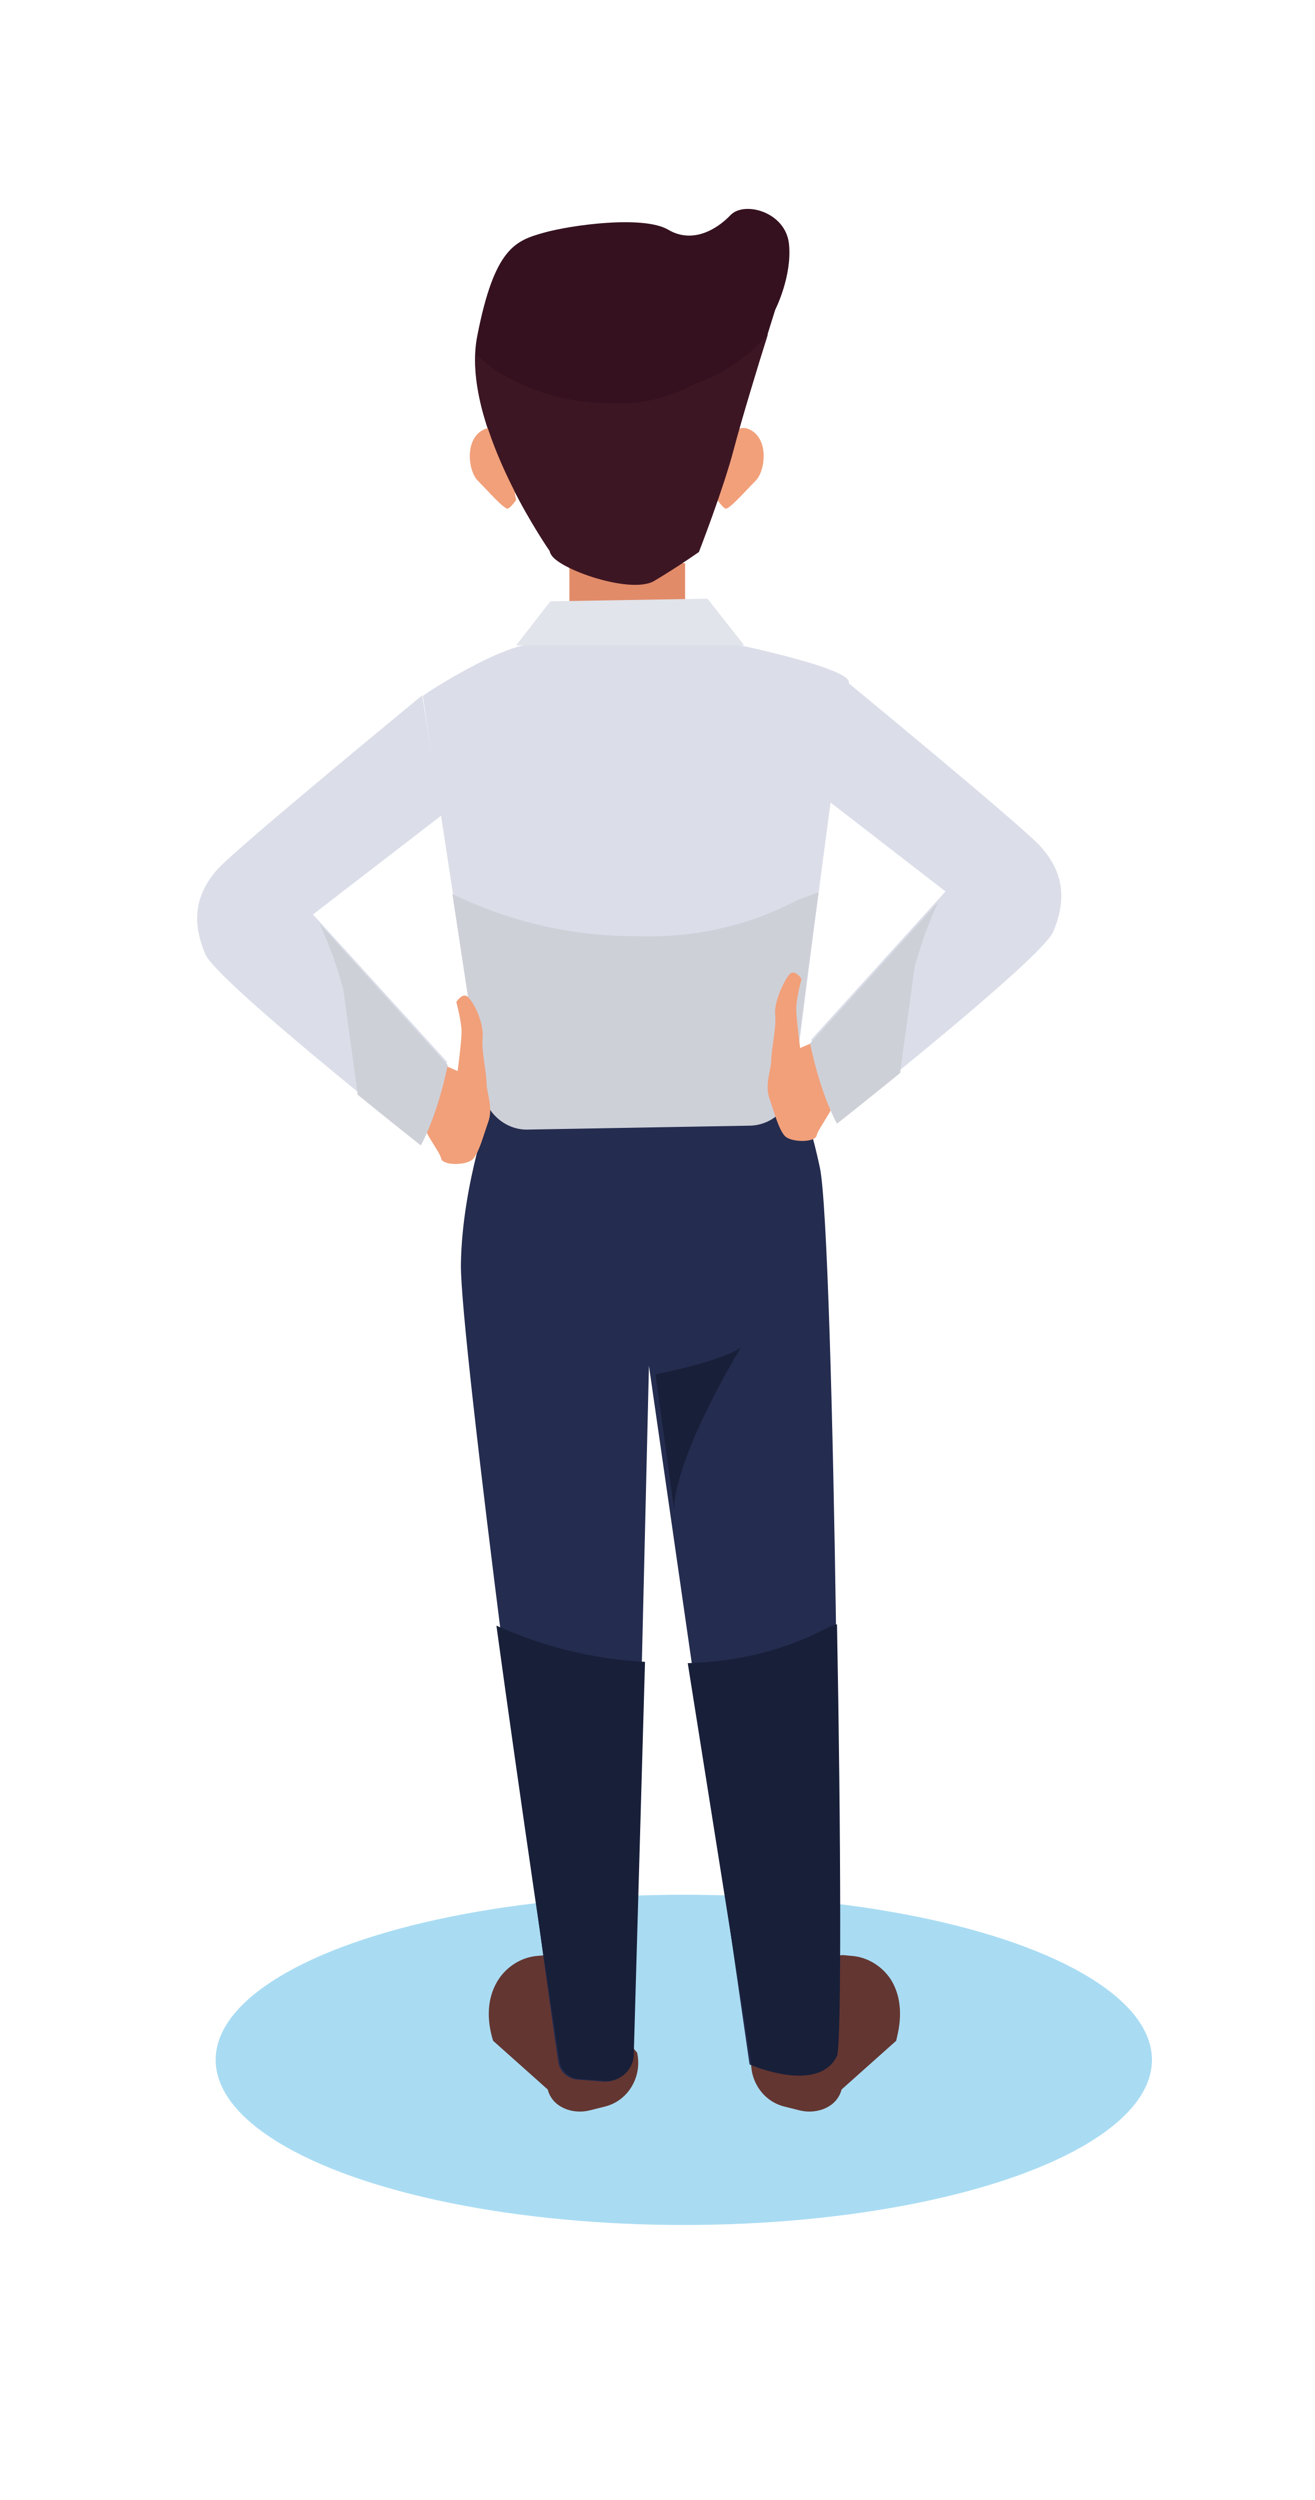 <?xml version="1.0" encoding="utf-8"?>
<!-- Generator: Adobe Illustrator 18.0.0, SVG Export Plug-In . SVG Version: 6.00 Build 0)  -->
<!DOCTYPE svg PUBLIC "-//W3C//DTD SVG 1.1//EN" "http://www.w3.org/Graphics/SVG/1.1/DTD/svg11.dtd">
<svg version="1.1" id="Capa_1" xmlns="http://www.w3.org/2000/svg" xmlns:xlink="http://www.w3.org/1999/xlink" x="0px" y="0px"
	 viewBox="0 0 200 380" style="enable-background:new 0 0 200 380;" xml:space="preserve">
<g>
	<ellipse style="opacity:0.42;fill:#32ABE2;enable-background:new    ;" cx="104" cy="313.1" rx="71.2" ry="25.1"/>
	<g>
		<path style="fill:#643631;" d="M75.8,300.9c1.3-2,3.5-3.4,5.9-3.6l1.1-0.1c1.1-0.2,3,0.8,3.4,2.2l10.7,12.6
			c0.8,3.6-1.3,7.3-4.9,8.2l-2.4,0.6c-2.6,0.6-5.6-0.5-6.3-3.2l-8.3-7.4C74.7,309.2,73.3,304.8,75.8,300.9z"/>
		<path style="fill:#643631;" d="M135.5,300.9c-1.3-2-3.5-3.4-5.9-3.6l-1.1-0.1c-1.1-0.2-3,0.8-3.4,2.2l-10.7,12.6
			c-0.8,3.6,1.3,7.3,4.9,8.2l2.4,0.6c2.6,0.6,5.6-0.5,6.3-3.2l8.3-7.4C136.5,309.2,137.9,304.8,135.5,300.9z"/>
		<path style="fill:#242C4F;" d="M74.8,167.7c0,0-4.5,12.1-4.7,24.4c-0.2,11.1,12.4,105.4,14.8,121.3c0.2,1.5,1.5,2.6,2.9,2.7
			l3.9,0.3c2.5,0.2,4.6-1.8,4.5-4.3l2.5-104.5L114,313.8c0,0,10.2,4.4,13-1.4c1.3-2.6-0.1-124.5-2.3-134.9
			c-2.2-10.4-3.9-10.8-3.9-10.8L74.8,167.7z"/>
		<path style="fill:#35111F;" d="M83.6,83.7c0,0-13.7-19.4-11-32.7c2.6-13.3,5.8-14.4,10-15.6c4.2-1.2,15.2-2.7,19-0.5
			c3.7,2.2,7.4,0,9.5-2.2c2.1-2.2,8.4-0.5,8.9,4.4c0.5,4.9-2.1,10-2.1,10s-4.7,14.9-6.3,21s-5.3,15.6-5.3,15.6s-3.2,2.2-6.8,4.4
			C95.8,90.3,83.6,85.9,83.6,83.7z"/>
		<path style="fill:#F1A07A;" d="M110.8,67.1c0,0,1.1-3.2,3.6-1.6c2.5,1.6,2,6.1,0.5,7.6s-4.1,4.5-4.6,4.2c-0.5-0.3-1.2-1.3-1.2-1.3
			L110.8,67.1z"/>
		<path style="fill:#F1A07A;" d="M76.8,67.1c0,0-1.1-3.2-3.6-1.6c-2.5,1.6-2,6.1-0.5,7.6s4.1,4.5,4.6,4.2c0.5-0.3,1.2-1.3,1.2-1.3
			L76.8,67.1z"/>
		<rect x="86.6" y="85.6" style="fill:#E18B69;" width="17.6" height="16.7"/>
		<path style="fill:#3D1623;" d="M116.8,50.8c-3,3.5-6.7,6-11,7.5c-4.1,2.2-8.4,3.3-13.1,3c-6.2,0-11.9-1.7-17.2-4.9
			c-1.1-0.8-2.1-1.7-3.2-2.5c-0.5,13,11.4,30,11.4,30c0,2.2,12.1,6.6,15.8,4.4c3.7-2.2,6.8-4.4,6.8-4.4s3.7-9.5,5.3-15.6
			C112.7,64.1,115.3,55.5,116.8,50.8L116.8,50.8z"/>
		<path style="fill:#DBDEE9;" d="M81.2,97.9h30.5c0,0,18,3.7,17.4,5.9c-1.2,4.7-6.3,45-8.3,60.8c-0.4,3.6-3.3,6.3-6.6,6.4l-34,0.6
			c-3.4,0.1-6.3-2.5-6.8-6.2l-9.1-59.6C64.2,105.7,76.2,97.9,81.2,97.9z"/>
		<polygon style="fill:#E1E4EA;" points="78.5,98.1 83.7,91.4 107.6,91 113.2,98.1 		"/>
		<path style="fill:#CED0D8;" d="M121.3,136.8c-7.6,4-15.8,5.8-24.6,5.5c-9.9,0-19.1-2.2-27.9-6.4l4.5,29.6c0.5,3.6,3.5,6.2,6.8,6.2
			l34-0.6c3.4-0.1,6.2-2.7,6.6-6.4c0.8-6.7,2.3-18.1,3.8-29.1C123.5,136,122.3,136.4,121.3,136.8z"/>
		<g>
			<path style="fill:#F1A07A;" d="M66.6,161.5l3,1.3c0,0,0.6-4.5,0.6-6c0-1.5-0.8-4.5-0.8-4.5s1.1-1.8,2-0.5c1.1,1.3,2.2,4.1,2,6
				c-0.2,1.8,0.6,5.3,0.6,6.8c0,1.6,1.1,3.8,0.2,6.1c-0.8,2.3-1.3,4.3-2.2,5.4c-0.9,1.1-4.7,1.1-4.9,0c-0.2-1.1-3.3-4.8-2.6-5.8
				C65.2,169.4,66.6,161.5,66.6,161.5z"/>
			<path style="fill:#DBDEE9;" d="M64.2,105.7c0,0-28.1,23.1-31,26.3c-4.1,4.5-3.7,8.9-2,13c1.7,4.1,32.7,28.6,32.7,28.6
				s2.4-4.1,4.1-12.2L47.6,139l19.6-15.1L64.2,105.7z"/>
		</g>
		<g>
			<path style="fill:#F1A07A;" d="M124.7,158l-3,1.3c0,0-0.6-4.5-0.6-6c0-1.5,0.8-4.5,0.8-4.5s-1.1-1.8-2-0.5c-0.9,1.3-2.2,4.1-2,6
				c0.2,1.8-0.6,5.3-0.6,6.8c0,1.6-1.1,3.8-0.2,6.1c0.8,2.3,1.3,4.3,2.2,5.4c0.9,1.1,4.7,1.1,4.9,0c0.2-1.1,3.3-4.8,2.6-5.8
				C126.2,165.8,124.7,158,124.7,158z"/>
			<path style="fill:#DBDEE9;" d="M127.2,102.3c0,0,28.1,23.1,31,26.3c4.1,4.5,3.7,8.9,2,13c-1.7,4.1-32.7,28.6-32.7,28.6
				s-2.4-4.1-4.1-12.2l20.4-22.5l-19.4-15L127.2,102.3z"/>
		</g>
		<path style="fill:#181F39;" d="M99.7,208.9c0,0,10.2-2,13-4.1c0,0-9.8,15.9-10.2,24.5L99.7,208.9z"/>
		<path style="fill:#181F39;" d="M98.1,252.6c-7.9-0.4-15.5-2.3-22.6-5.5c3.7,27,8.2,57.4,9.6,66.2c0.2,1.5,1.5,2.6,2.9,2.7l3.9,0.3
			c2.5,0.2,4.6-1.8,4.5-4.3L98.1,252.6z"/>
		<path style="fill:#181F39;" d="M126.3,247.2c-6.7,3.6-14,5.4-21.7,5.6l9.7,61.1c0,0,10.2,4.4,13-1.4c0.7-1.4,0.6-34,0-65.6
			C127.1,246.9,126.7,247.1,126.3,247.2z"/>
		<path style="fill:#CED0D8;" d="M48.6,140.4c1.5,3.2,2.6,6.4,3.6,9.9c0.7,5.4,1.5,10.7,2.2,16.1c5.4,4.4,9.6,7.7,9.6,7.7
			s2.4-4.1,4.1-12.2L48.6,140.4z"/>
		<path style="fill:#CED0D8;" d="M142.7,137.1c-1.5,3.2-2.6,6.4-3.6,9.9c-0.7,5.4-1.5,10.7-2.2,16.1c-5.4,4.4-9.6,7.7-9.6,7.7
			s-2.4-4.1-4.1-12.2L142.7,137.1z"/>
	</g>
</g>
</svg>
